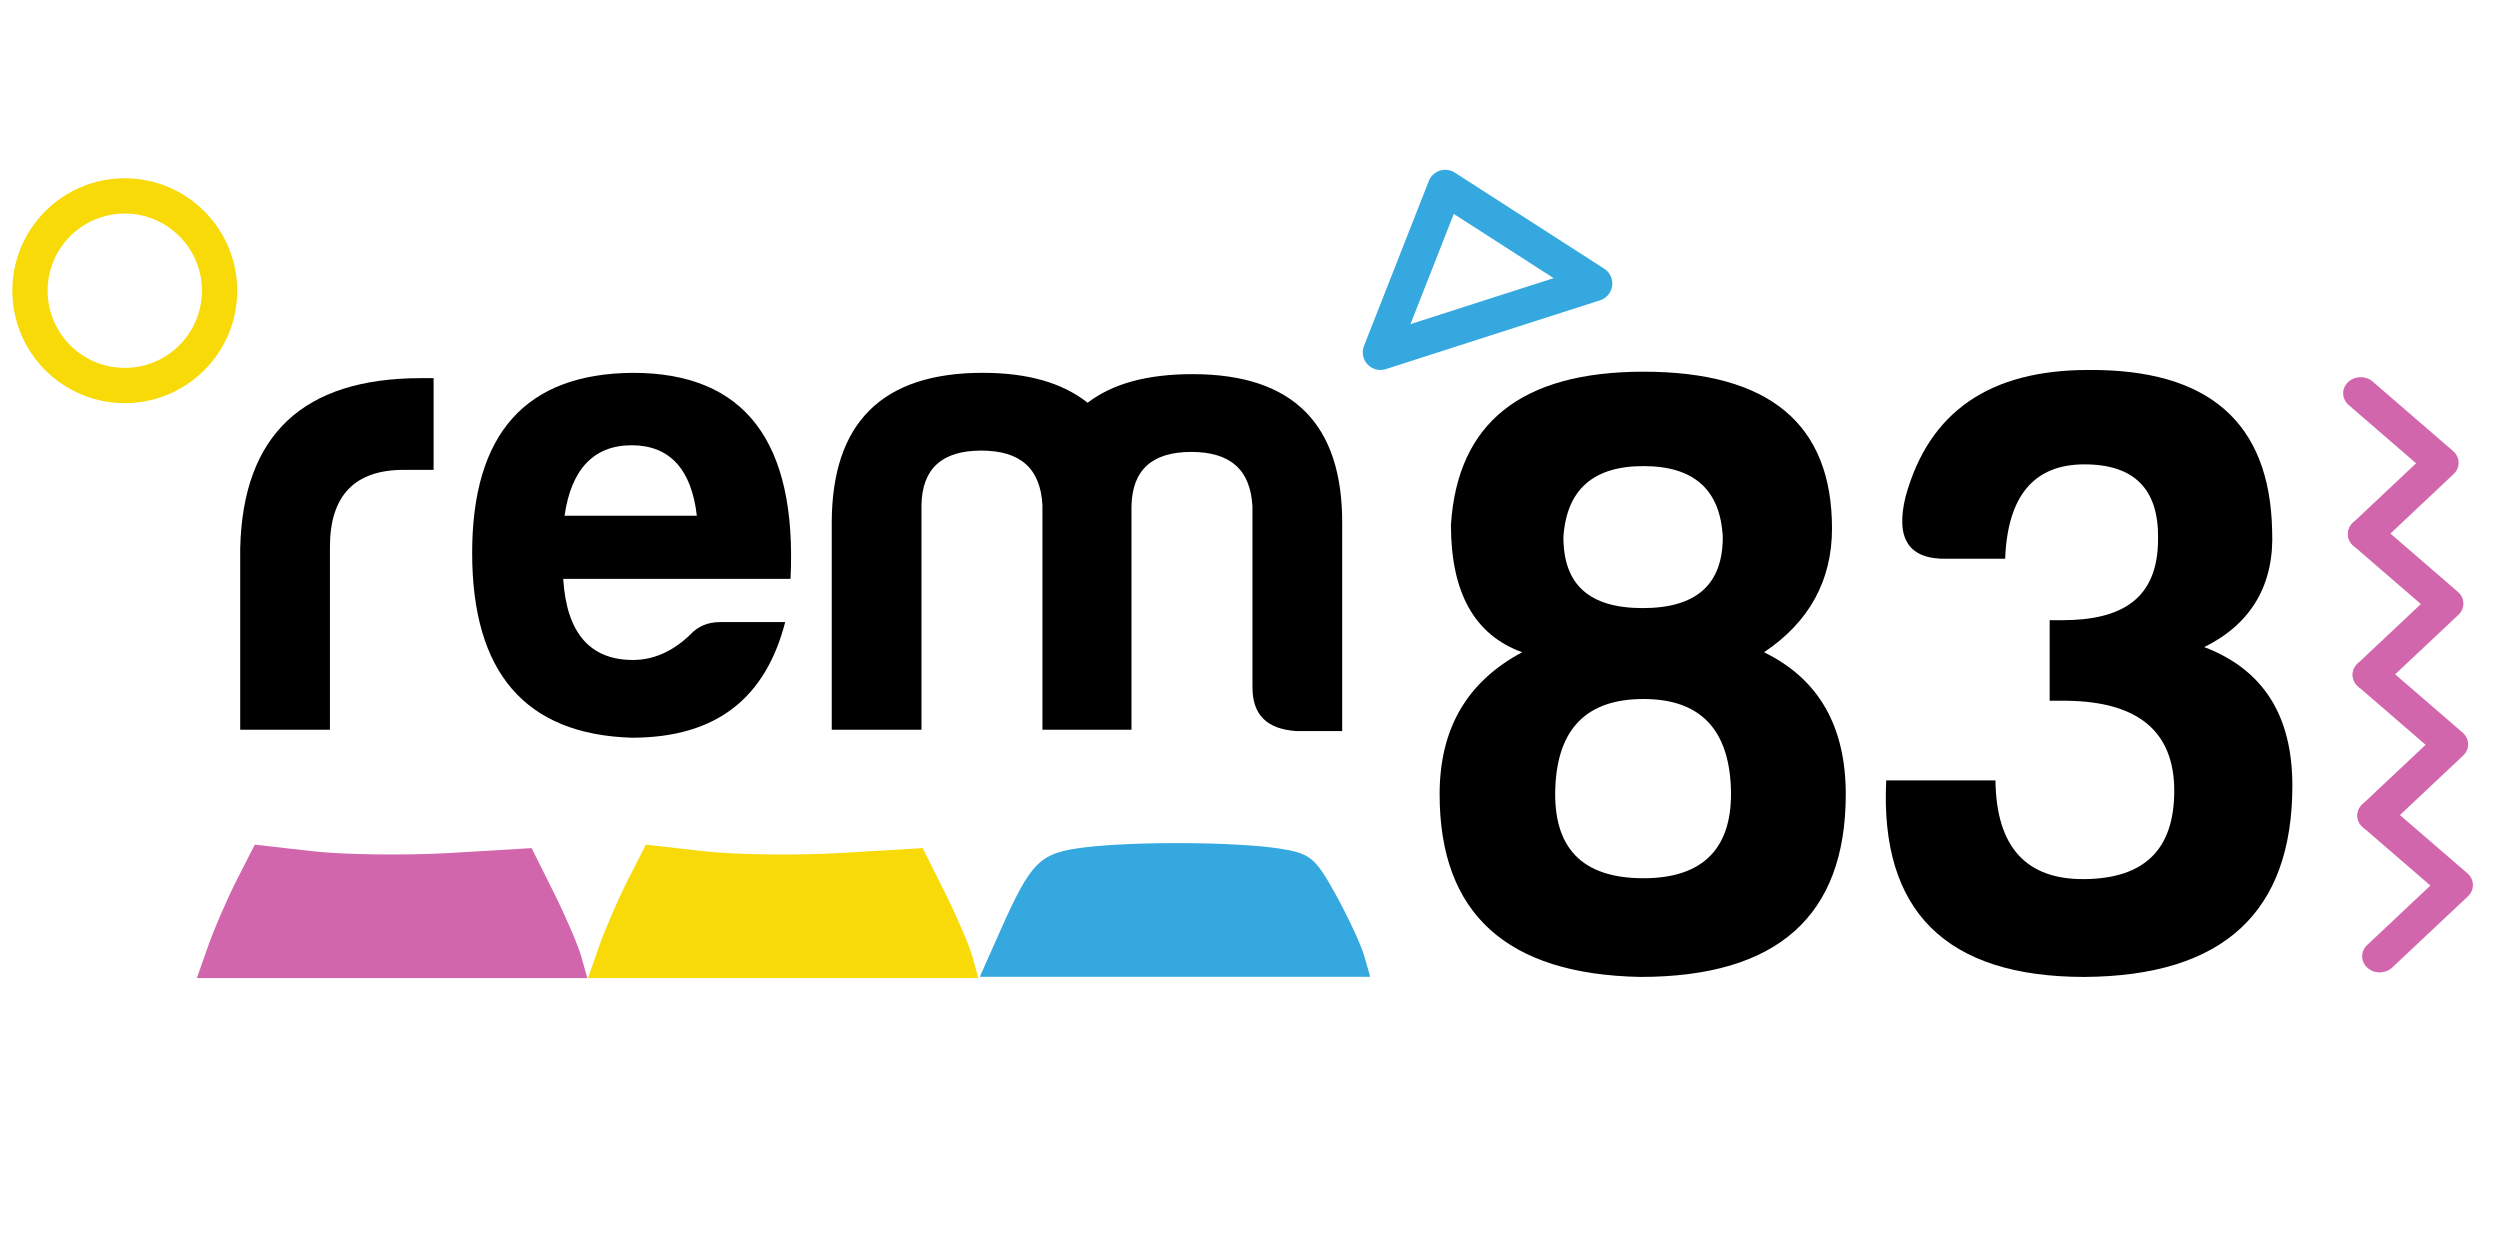 <?xml version="1.0" encoding="utf-8"?>
<!-- Generator: Adobe Illustrator 16.0.0, SVG Export Plug-In . SVG Version: 6.00 Build 0)  -->
<!DOCTYPE svg PUBLIC "-//W3C//DTD SVG 1.1//EN" "http://www.w3.org/Graphics/SVG/1.1/DTD/svg11.dtd">
<svg version="1.1" id="Capa_1" xmlns="http://www.w3.org/2000/svg" xmlns:xlink="http://www.w3.org/1999/xlink" x="0px" y="0px"
	 width="566.93px" height="283.46px" viewBox="0 0 566.93 283.46" enable-background="new 0 0 566.93 283.46" xml:space="preserve">
<path id="path2" fill="#D166AD" d="M131.87,217.085c-0.716-2.594-3.556-9.224-6.311-14.734l-5.007-10.021l-18.375,1.096
	c-10.101,0.594-24.227,0.416-31.385-0.4l-13.012-1.479l-4.005,7.84c-2.201,4.316-5.156,11.119-6.569,15.128l-2.56,7.284h44.266
	h44.264L131.87,217.085z"/>
<path id="path2-6" fill="#F7DA08" d="M220.56,217.085c-0.716-2.594-3.556-9.224-6.311-14.734l-5.01-10.021l-18.374,1.096
	c-10.102,0.594-24.227,0.416-31.386-0.4l-13.012-1.479l-4.004,7.84c-2.203,4.316-5.157,11.119-6.57,15.128l-2.559,7.284H177.6
	h44.264L220.56,217.085z"/>
<path id="path6" fill="#35A8E0" d="M309.395,216.853c-0.729-2.555-3.64-8.838-6.461-13.949c-4.654-8.449-5.836-9.402-12.816-10.482
	c-9.973-1.52-32.567-1.657-44.064-0.271c-10.314,1.253-12.155,3.062-19.23,18.942l-4.631,10.419h44.26h44.271L309.395,216.853z"/>
<g id="g16" transform="matrix(0.987,0,0,0.987,11.872,47.843)">
	<path id="path10" d="M43.16,77.503C43.77,51.389,57.667,38.41,84.696,38.41h2.899v21.072h-6.87
		c-11.298,0-16.949,5.956-16.949,17.717v41.993H43.16V77.503z"/>
	<path id="path12" d="M133.105,121.024c-24.434-0.762-36.65-14.964-36.65-42.451c0-27.485,12.369-41.229,36.955-41.383
		c25.657,0,37.72,15.731,36.192,47.339h-52.224c0.762,12.371,6.109,18.632,16.032,18.632c4.733,0,9.164-1.988,13.131-5.806
		c1.832-1.983,4.123-2.898,6.871-2.898h14.965C163.951,111.555,152.958,121.024,133.105,121.024L133.105,121.024z M117.684,70.02
		h30.39c-1.219-10.69-6.26-16.189-14.964-16.189C124.406,53.833,119.208,59.33,117.684,70.02z"/>
	<path id="path14" d="M199.687,67.577v51.614h-20.615V71.7c0-23.059,11.607-34.513,34.664-34.513
		c10.384,0,18.325,2.291,24.128,6.871c5.804-4.428,13.746-6.566,24.128-6.566c23.059,0,34.513,11.451,34.36,34.513v47.493h-10.537
		c-6.718-0.461-10.08-3.664-10.08-10.082V67.881c-0.457-8.399-5.042-12.52-14.05-12.52c-9.007,0-13.591,4.121-13.744,12.52v51.311
		H227.48V67.577c-0.457-8.399-5.038-12.521-14.05-12.521C204.42,55.055,199.841,59.178,199.687,67.577z"/>
</g>
<g id="g22" transform="matrix(0.84,0,0,0.899,27.771,57.6)">
	<path id="path18" d="M461.519,69.224c0,13.105-6.117,23.586-18.347,31.233c14.851,6.771,22.062,18.782,22.062,35.819
		c0,30.797-18.567,46.083-55.479,46.083c-36.039-0.652-54.167-15.941-54.167-46.083c0-16.599,7.424-28.394,22.281-35.819
		c-12.888-4.372-19.225-15.069-19.225-32.107c1.749-25.771,19.004-38.659,51.984-38.659
		C444.481,29.69,461.519,42.795,461.519,69.224z M386.823,134.528c-0.655,15.291,7.209,22.936,23.807,22.936
		c16.164,0,24.244-7.645,23.589-22.936c-0.654-14.852-8.52-22.275-23.589-22.275C395.343,112.252,387.478,119.676,386.823,134.528z
		 M389.005,71.407c0,12.014,6.989,17.912,21.404,17.912c14.417,0,21.623-5.893,21.623-17.912
		c-0.654-12.007-7.858-17.905-21.402-17.905C397.091,53.5,389.878,59.394,389.005,71.407L389.005,71.407z"/>
	<path id="path20" d="M549.544,71.846c0.216-12.447-6.336-18.783-19.876-18.783c-13.54,0-20.746,7.863-21.402,23.807H492.54
		c-10.268,0.217-13.98-5.024-11.141-15.727c6.33-21.403,22.711-31.889,49.357-31.889c32.329-0.217,48.925,13.103,49.584,40.407
		c0.656,13.545-5.461,23.587-18.343,29.486c15.941,5.683,23.802,17.258,23.802,34.948c0,31.887-18.562,48.047-56.131,48.264
		c-37.345,0-55.26-16.594-53.511-49.577h29.488c0.215,16.818,8.298,25.119,24.241,24.9c15.943-0.215,24.027-7.427,24.027-22.275
		c0-14.855-9.612-22.5-29.047-22.715h-4.589V92.378h3.276C539.933,92.377,549.544,86.915,549.544,71.846L549.544,71.846z"/>
</g>
<g id="g32" transform="matrix(0.993,0,0,0.913,3.014,55.545)">
	
		<polyline id="polyline24" fill="none" stroke="#D166AD" stroke-width="8" stroke-linecap="round" stroke-linejoin="round" stroke-miterlimit="10" points="
		536.07,36.847 554.441,54.115 537.156,71.807 	"/>
	
		<polyline id="polyline26" fill="none" stroke="#D166AD" stroke-width="8" stroke-linecap="round" stroke-linejoin="round" stroke-miterlimit="10" points="
		537.156,71.807 555.531,89.079 538.24,106.77 	"/>
	
		<polyline id="polyline28" fill="none" stroke="#D166AD" stroke-width="8" stroke-linecap="round" stroke-linejoin="round" stroke-miterlimit="10" points="
		538.24,106.77 556.614,124.038 539.324,141.728 	"/>
	
		<polyline id="polyline30" fill="none" stroke="#D166AD" stroke-width="8" stroke-linecap="round" stroke-linejoin="round" stroke-miterlimit="10" points="
		539.324,141.728 557.707,158.993 540.412,176.685 	"/>
</g>
<circle id="circle36" fill="none" stroke="#F7DA08" stroke-width="8" stroke-linecap="round" stroke-linejoin="round" stroke-miterlimit="10" cx="28.294" cy="65.926" r="21.496"/>
<polygon id="polygon29279-0" fill="none" stroke="#35A8E0" stroke-width="8" stroke-linecap="round" stroke-linejoin="round" stroke-miterlimit="10" points="
	313.043,79.896 337.326,72.089 361.623,64.293 344.682,53.401 327.736,42.506 320.396,61.198 "/>
</svg>
